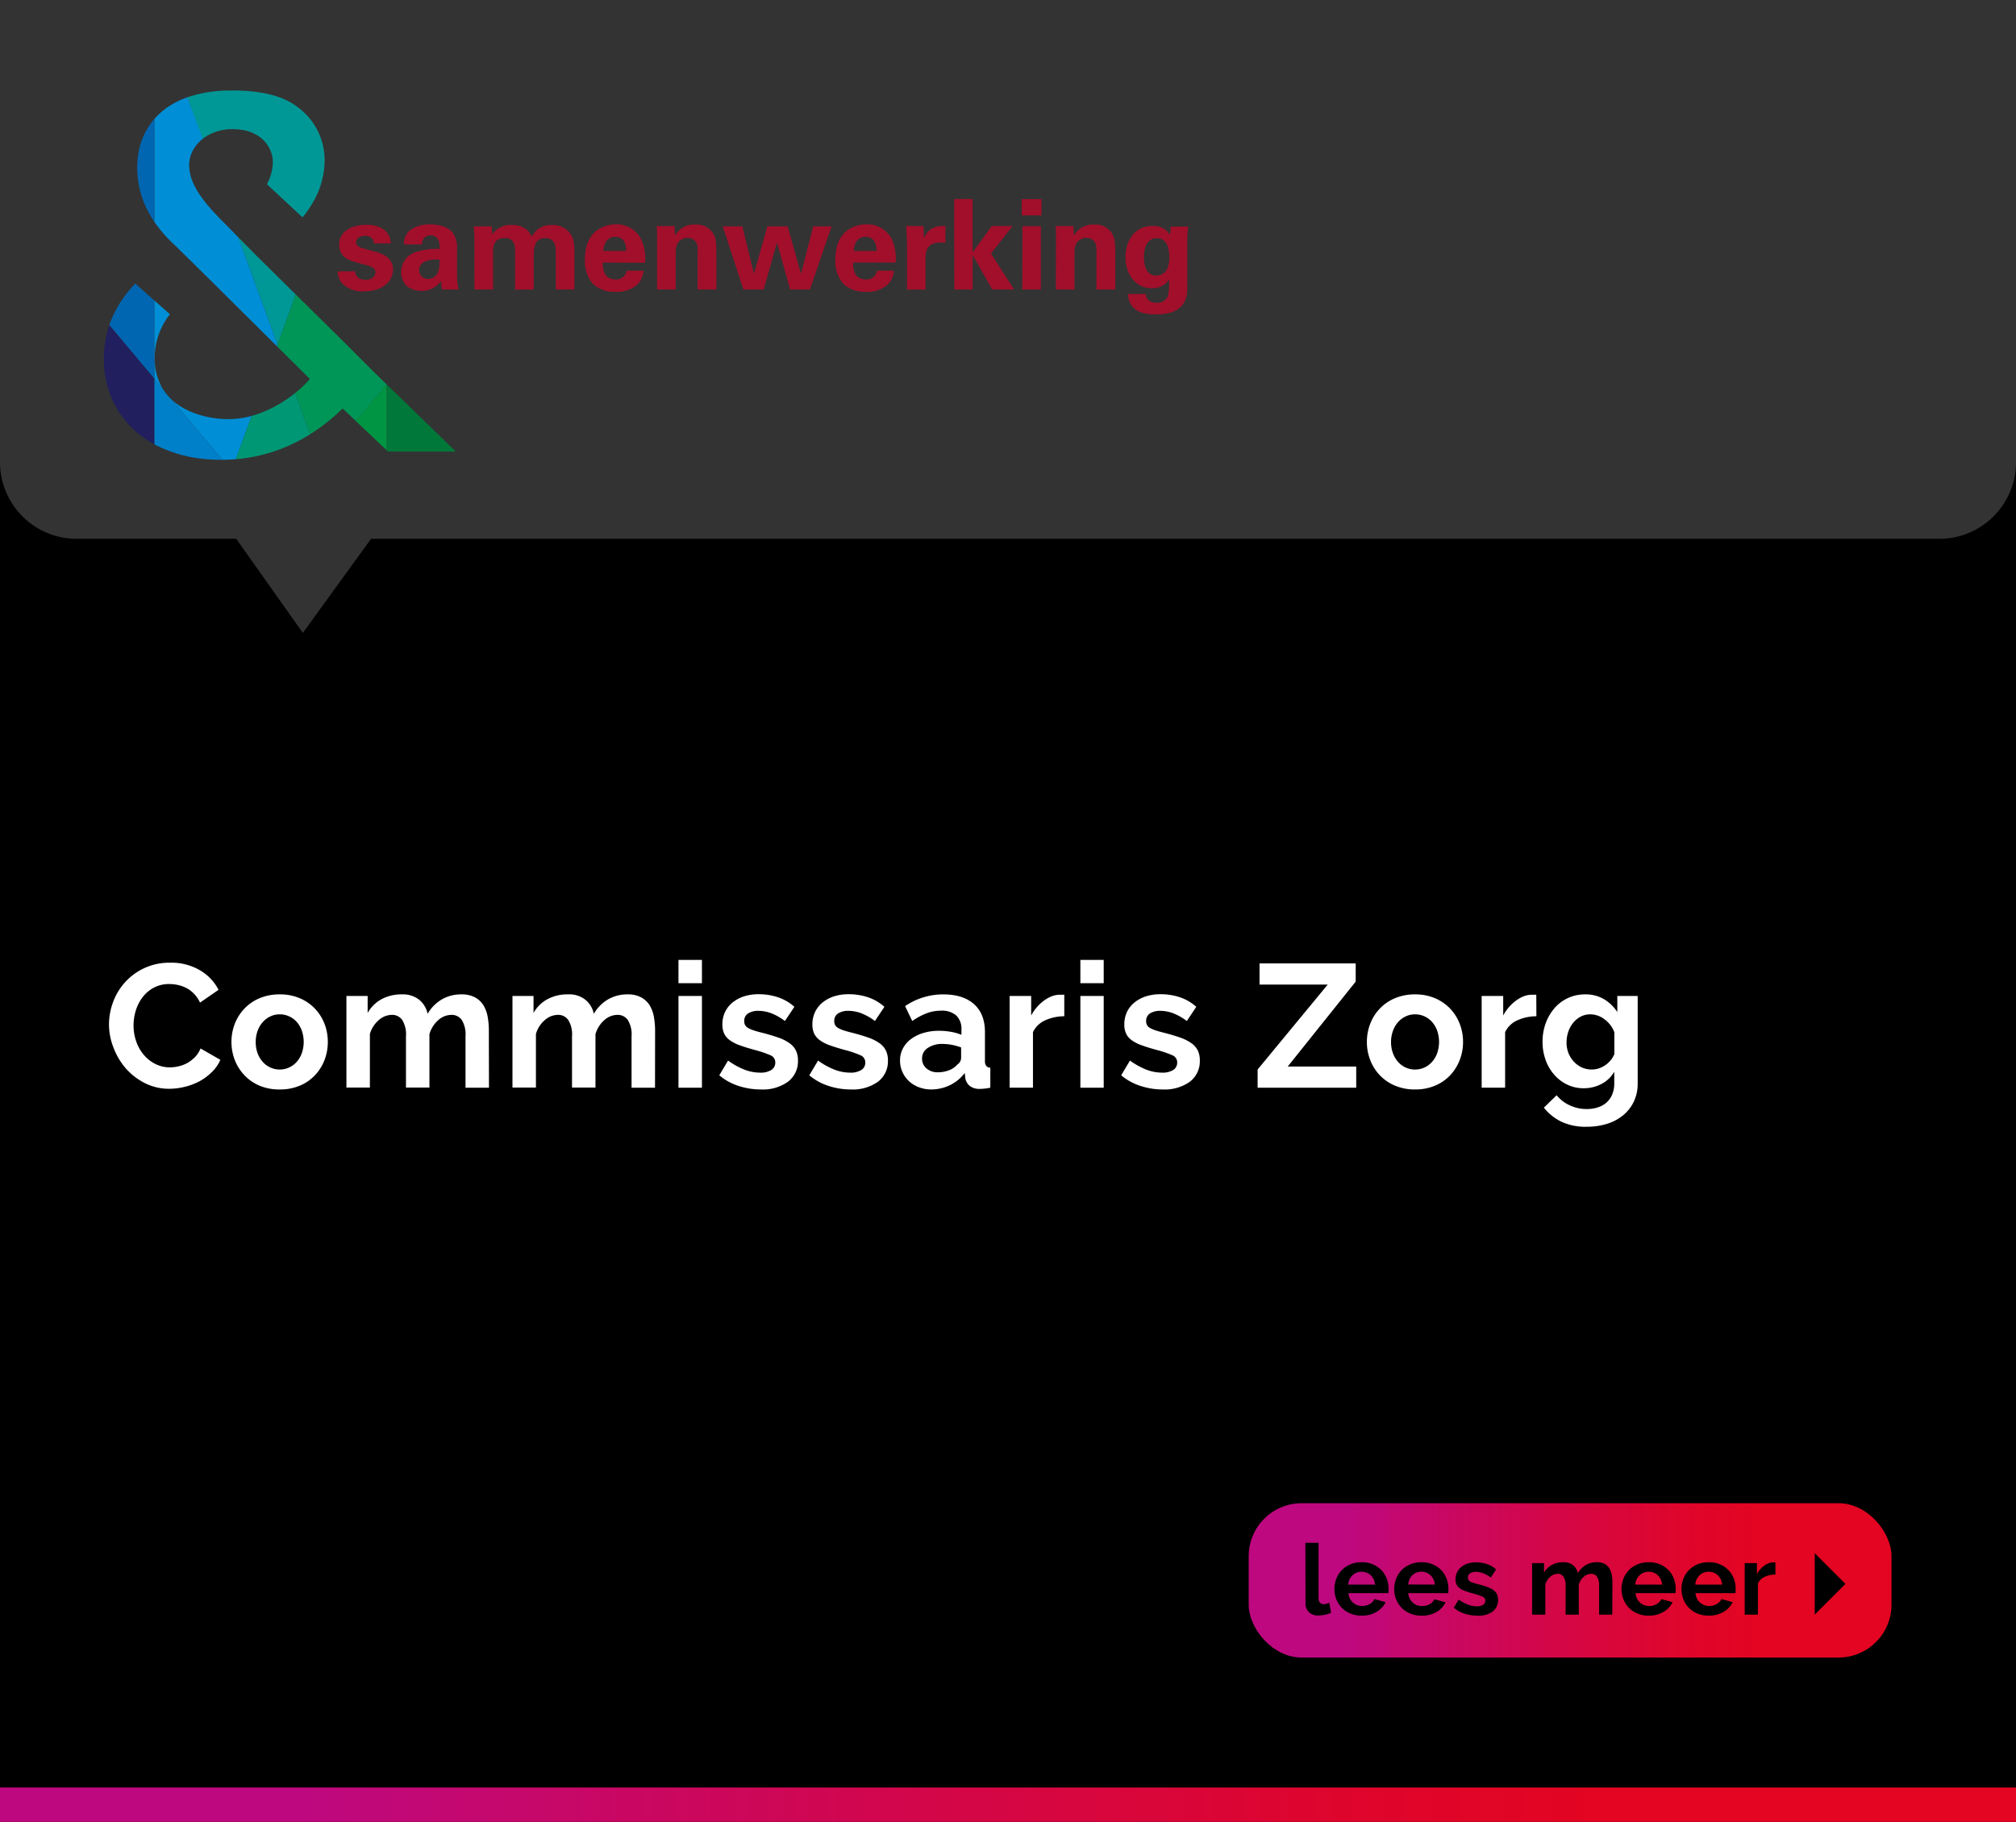 <svg id="Laag_1" data-name="Laag 1" xmlns="http://www.w3.org/2000/svg" xmlns:xlink="http://www.w3.org/1999/xlink" width="495" height="447.46" viewBox="0 0 495 447.46">
  <rect x="0" y="0" width="495" height="447.46" fill="#333333" stroke="none"/>
  <defs>
    <linearGradient id="Naamloos_verloop_3" data-name="Naamloos verloop 3" y1="443.26" x2="495" y2="443.26" gradientUnits="userSpaceOnUse">
      <stop offset="0.15" stop-color="#be087f"/>
      <stop offset="0.22" stop-color="#c30872"/>
      <stop offset="0.48" stop-color="#d40646"/>
      <stop offset="0.68" stop-color="#df052b"/>
      <stop offset="0.8" stop-color="#e30521"/>
    </linearGradient>
    <linearGradient id="Naamloos_verloop_3-2" x1="306.6" y1="388.14" x2="464.43" y2="388.14" xlink:href="#Naamloos_verloop_3"/>
    <clipPath id="clip-path">
      <path d="M41.73,77.18A17.11,17.11,0,0,0,38,87.84c0,11.89,11.06,15.1,18.2,15.1,9,0,17.09-6.46,19.89-9.87L51.18,68.34l-7.61-7.49c-3.57-3.33-9.88-9.51-9.88-19.74,0-11.17,8.21-18.9,23.07-18.9,10.94,0,15.1,2.85,17.84,5.35a16.11,16.11,0,0,1,5.11,11.77,20.6,20.6,0,0,1-3,10.6,27.79,27.79,0,0,1-2.43,3.46l-8.76-8.15A11.57,11.57,0,0,0,67,39.81c0-3.45-2.74-8.09-9.87-8.09-6.42,0-10.7,4.28-10.7,8.8,0,4.87,3.81,9.51,9,14.62l7.61,7.73L84.12,83.68l7.36,7.37,20.45,19.86H95.29L84.12,100.33c-8,7.84-18,12.6-29.74,12.6-18.42,0-28.89-11.06-28.89-24.73,0-8,3.23-13.78,7.71-18.56l8.53,7.54" fill="none"/>
    </clipPath>
  </defs>
  <path d="M476.17,132.33H91.11L74.36,155.44,58,132.33H18.83A18.82,18.82,0,0,1,0,113.53V447.46H495V113.53A18.82,18.82,0,0,1,476.17,132.33Z"/>
  <rect y="439.01" width="495" height="8.5" fill="url(#Naamloos_verloop_3)"/>
  <g>
    <rect x="306.6" y="369.19" width="157.83" height="37.9" rx="13" fill="url(#Naamloos_verloop_3-2)"/>
    <g>
      <path d="M320.52,378.91h3.24V392.5a1.63,1.63,0,0,0,.33,1.09,1.22,1.22,0,0,0,1,.39,2.64,2.64,0,0,0,.64-.1,5.84,5.84,0,0,0,.67-.24l.43,2.46a6.46,6.46,0,0,1-1.52.49,8.6,8.6,0,0,1-1.57.17,3.25,3.25,0,0,1-2.36-.81,3.06,3.06,0,0,1-.83-2.31Z"/>
      <path d="M334.32,396.8a7,7,0,0,1-2.76-.52,6.16,6.16,0,0,1-2.1-1.41,6.25,6.25,0,0,1-1.34-2.08,6.56,6.56,0,0,1-.47-2.49,7,7,0,0,1,.46-2.55,6.06,6.06,0,0,1,1.33-2.1,6.18,6.18,0,0,1,2.11-1.44,6.94,6.94,0,0,1,2.79-.53,6.74,6.74,0,0,1,2.77.53,6.29,6.29,0,0,1,2.08,1.42,6.17,6.17,0,0,1,1.31,2.08,6.92,6.92,0,0,1,.44,2.47c0,.21,0,.41,0,.6a2.84,2.84,0,0,1-.06.49h-9.79a3.89,3.89,0,0,0,.36,1.33,3.29,3.29,0,0,0,3,1.83,3.7,3.7,0,0,0,1.83-.47,2.5,2.5,0,0,0,1.17-1.24l2.78.77a5.61,5.61,0,0,1-2.24,2.38A6.91,6.91,0,0,1,334.32,396.8Zm3.29-7.63a3.36,3.36,0,0,0-1.05-2.29,3.38,3.38,0,0,0-3.48-.63,3.35,3.35,0,0,0-2.05,2.92Z"/>
      <path d="M349,396.8a7,7,0,0,1-2.75-.52,6.21,6.21,0,0,1-2.11-1.41,6.41,6.41,0,0,1-1.34-2.08,6.76,6.76,0,0,1-.47-2.49,7,7,0,0,1,.46-2.55,6.21,6.21,0,0,1,3.45-3.54,6.94,6.94,0,0,1,2.79-.53,6.81,6.81,0,0,1,2.77.53,6.51,6.51,0,0,1,2.08,1.42,6.15,6.15,0,0,1,1.3,2.08,6.93,6.93,0,0,1,.45,2.47c0,.21,0,.41,0,.6a2.84,2.84,0,0,1-.06.49h-9.8a3.68,3.68,0,0,0,.37,1.33,3.2,3.2,0,0,0,.75,1,3.33,3.33,0,0,0,1,.63,3.48,3.48,0,0,0,1.2.21A3.67,3.67,0,0,0,351,394a2.5,2.5,0,0,0,1.17-1.24l2.78.77a5.65,5.65,0,0,1-2.23,2.38A7,7,0,0,1,349,396.8Zm3.29-7.63a3.36,3.36,0,0,0-1.05-2.29A3.22,3.22,0,0,0,349,386a3.27,3.27,0,0,0-1.22.23,3.4,3.4,0,0,0-1,.64,3.38,3.38,0,0,0-1,2.28Z"/>
      <path d="M362.68,396.8a10.08,10.08,0,0,1-3.12-.5,7.68,7.68,0,0,1-2.61-1.45l1.21-2a10.39,10.39,0,0,0,2.26,1.24,6.08,6.08,0,0,0,2.19.42,2.78,2.78,0,0,0,1.52-.36,1.17,1.17,0,0,0,.56-1,1,1,0,0,0-.66-1,14.38,14.38,0,0,0-2.12-.73c-.83-.22-1.53-.44-2.11-.65a5.51,5.51,0,0,1-1.4-.71,2.38,2.38,0,0,1-.77-.92,2.82,2.82,0,0,1-.25-1.25,4,4,0,0,1,.38-1.74,3.81,3.81,0,0,1,1.05-1.31,4.88,4.88,0,0,1,1.58-.84,6.61,6.61,0,0,1,2-.29,8.6,8.6,0,0,1,2.68.41,6.6,6.6,0,0,1,2.28,1.33l-1.31,2a7.3,7.3,0,0,0-1.87-1.06,5,5,0,0,0-1.8-.34,2.57,2.57,0,0,0-1.38.34,1.17,1.17,0,0,0-.55,1.09,1,1,0,0,0,.13.55,1.14,1.14,0,0,0,.42.39,4.34,4.34,0,0,0,.76.32c.32.11.71.22,1.18.33.87.23,1.61.45,2.23.68a6.06,6.06,0,0,1,1.53.77,2.91,2.91,0,0,1,.87,1,3.19,3.19,0,0,1,.27,1.37,3.55,3.55,0,0,1-1.37,2.94A5.93,5.93,0,0,1,362.68,396.8Z"/>
      <path d="M395.87,396.56h-3.24v-7.1a3.76,3.76,0,0,0-.52-2.23,1.67,1.67,0,0,0-1.44-.7,2.72,2.72,0,0,0-1.81.74,4.06,4.06,0,0,0-1.21,1.92v7.37h-3.24v-7.1a3.76,3.76,0,0,0-.52-2.23,1.67,1.67,0,0,0-1.44-.7,2.8,2.8,0,0,0-1.8.72,4,4,0,0,0-1.22,1.92v7.39h-3.24V383.89h2.93v2.35a4.87,4.87,0,0,1,1.92-1.9,5.75,5.75,0,0,1,2.79-.66,3.57,3.57,0,0,1,2.47.77,3.45,3.45,0,0,1,1.11,1.91,5.5,5.5,0,0,1,2-2,5.28,5.28,0,0,1,2.71-.69,3.78,3.78,0,0,1,1.91.43,3.17,3.17,0,0,1,1.16,1.14,4.77,4.77,0,0,1,.56,1.59,10,10,0,0,1,.16,1.82Z"/>
      <path d="M404.82,396.8a7,7,0,0,1-2.76-.52,6.16,6.16,0,0,1-2.1-1.41,6.25,6.25,0,0,1-1.34-2.08,6.57,6.57,0,0,1-.48-2.49,7.21,7.21,0,0,1,.46-2.55,6.21,6.21,0,0,1,3.45-3.54,6.94,6.94,0,0,1,2.79-.53,6.81,6.81,0,0,1,2.77.53,6.4,6.4,0,0,1,2.08,1.42,6,6,0,0,1,1.3,2.08,6.93,6.93,0,0,1,.45,2.47c0,.21,0,.41,0,.6a2.84,2.84,0,0,1-.06.49h-9.79a3.89,3.89,0,0,0,.36,1.33,3.2,3.2,0,0,0,.75,1,3.45,3.45,0,0,0,1,.63,3.54,3.54,0,0,0,1.21.21,3.66,3.66,0,0,0,1.82-.47,2.52,2.52,0,0,0,1.18-1.24l2.78.77a5.68,5.68,0,0,1-2.24,2.38A6.91,6.91,0,0,1,404.82,396.8Zm3.28-7.63a3.36,3.36,0,0,0-1.05-2.29,3.22,3.22,0,0,0-2.26-.86,3.31,3.31,0,0,0-1.22.23,3.19,3.19,0,0,0-1.71,1.63,3.41,3.41,0,0,0-.33,1.29Z"/>
      <path d="M419.54,396.8a7,7,0,0,1-2.76-.52,6.16,6.16,0,0,1-2.1-1.41,6.25,6.25,0,0,1-1.34-2.08,6.56,6.56,0,0,1-.47-2.49,7,7,0,0,1,.46-2.55,6.06,6.06,0,0,1,1.33-2.1,6.18,6.18,0,0,1,2.11-1.44,6.94,6.94,0,0,1,2.79-.53,6.74,6.74,0,0,1,2.77.53,6.29,6.29,0,0,1,2.08,1.42,6.17,6.17,0,0,1,1.31,2.08,6.92,6.92,0,0,1,.44,2.47c0,.21,0,.41,0,.6a2.84,2.84,0,0,1-.06.49H416.3a3.89,3.89,0,0,0,.36,1.33,3.29,3.29,0,0,0,3,1.83,3.7,3.7,0,0,0,1.83-.47,2.5,2.5,0,0,0,1.17-1.24l2.78.77a5.61,5.61,0,0,1-2.24,2.38A6.91,6.91,0,0,1,419.54,396.8Zm3.29-7.63a3.36,3.36,0,0,0-1.05-2.29,3.23,3.23,0,0,0-2.26-.86,3.32,3.32,0,0,0-1.23.23,3.49,3.49,0,0,0-1,.64,3.38,3.38,0,0,0-.71,1,3.41,3.41,0,0,0-.33,1.29Z"/>
      <path d="M435.93,386.7a6.16,6.16,0,0,0-2.63.57,3.28,3.28,0,0,0-1.67,1.63v7.66h-3.24V383.89h3v2.71a6,6,0,0,1,.8-1.17,6.47,6.47,0,0,1,1-.91,5.24,5.24,0,0,1,1.08-.59,2.89,2.89,0,0,1,1-.21h.4a1,1,0,0,1,.25,0Z"/>
      <path d="M453.13,389l-7.55,7.55V381.45Z"/>
    </g>
  </g>
  <g>
    <path d="M87.2,66.61c.06,1,.68,2.12,2.58,2.12,1.63,0,2.4-.93,2.4-1.85,0-.7-.37-1.26-2.15-1.75l-2.83-.77c-1.26-.37-3.93-1.13-3.93-4.3,0-3,2.76-4.85,6.79-4.85,3.19,0,5.77,1.47,5.9,4.57H91.81a1.91,1.91,0,0,0-2.21-1.84c-1.23,0-2.15.59-2.15,1.54s.76,1.26,2.12,1.63l2.79.76c2.83.77,4.15,2.22,4.15,4.34,0,2.67-2.3,5.34-7.13,5.34a7,7,0,0,1-5.31-1.9,4.42,4.42,0,0,1-1.14-3Z" fill="#a10f2b"/>
    <path d="M108.51,71.09a11.92,11.92,0,0,1-.16-2.12,6,6,0,0,1-8.51,1.26,4.81,4.81,0,0,1-1.35-3.41A5.15,5.15,0,0,1,101.78,62a16.18,16.18,0,0,1,6.14-.86,6.18,6.18,0,0,0-.21-2.06,2.1,2.1,0,0,0-2-1.29,2.06,2.06,0,0,0-1.72.86,2.31,2.31,0,0,0-.34,1.38H99.17a4.35,4.35,0,0,1,1.75-3.66,8.12,8.12,0,0,1,4.7-1.26c1.29,0,4,.22,5.53,2a6.16,6.16,0,0,1,1.07,3.81l0,6.24a19.16,19.16,0,0,0,.36,3.93Zm-5.59-4.79a2.14,2.14,0,0,0,2.21,2.21,2.57,2.57,0,0,0,1.93-.89c.8-1,.86-2.18.86-3.84C105,63.53,102.92,64.45,102.92,66.3Z" fill="#a10f2b"/>
    <path d="M116.47,58.49c0-1-.06-1.93-.15-2.91h4.39l.16,2a5.35,5.35,0,0,1,4.79-2.33c3.56,0,4.58,2.18,4.88,2.92a5.15,5.15,0,0,1,5-2.89,5.08,5.08,0,0,1,4.73,2.49c.83,1.35.77,3.22.77,4.58v8.75h-4.58V62c0-1.66-.24-3.51-2.61-3.51-2.73,0-2.79,2.55-2.79,4.86v7.77h-4.58V61.87c0-1.19,0-3.41-2.55-3.41-2.86,0-2.86,2.46-2.86,3.51v9.12h-4.58Z" fill="#a10f2b"/>
    <path d="M148,64.49c0,1,0,4.14,3.16,4.14a2.55,2.55,0,0,0,2.71-2.15H158a5.24,5.24,0,0,1-1.48,3.38,7.54,7.54,0,0,1-5.44,1.81,7.72,7.72,0,0,1-5.47-1.93,8.45,8.45,0,0,1-2-6c0-2.52.61-5.53,3.22-7.35a7.88,7.88,0,0,1,4.37-1.29,6.65,6.65,0,0,1,6.26,3.75,11.38,11.38,0,0,1,.92,5.69Zm5.78-2.86c0-.71-.07-3.47-2.71-3.47-2,0-2.82,1.66-2.92,3.47Z" fill="#a10f2b"/>
    <path d="M161.34,58.34c0-.06,0-1.75-.09-2.83h4.36l.13,2.34a5.37,5.37,0,0,1,5-2.7,4.72,4.72,0,0,1,4.73,2.91c.34,1,.43,1.76.43,4.64v8.39H171.3V61.44a3.68,3.68,0,0,0-.25-1.69,2.37,2.37,0,0,0-2.21-1.32,2.84,2.84,0,0,0-2.37,1.2,4.32,4.32,0,0,0-.55,2.37v9.09h-4.58Z" fill="#a10f2b"/>
    <path d="M182.27,55.58l2.86,11.7,3.28-11.7h5l3.26,11.7,3-11.7h4.52l-5.32,15.51H194L190.78,59.6l-3.26,11.49h-5l-5.06-15.51Z" fill="#a10f2b"/>
    <path d="M209.46,64.49c0,1,0,4.14,3.17,4.14a2.54,2.54,0,0,0,2.7-2.15h4.15A5.19,5.19,0,0,1,218,69.86a7.52,7.52,0,0,1-5.44,1.81,7.68,7.68,0,0,1-5.46-1.93,8.41,8.41,0,0,1-2-6c0-2.52.61-5.53,3.22-7.35a7.88,7.88,0,0,1,4.37-1.29A6.67,6.67,0,0,1,219,58.8a11.61,11.61,0,0,1,.92,5.69Zm5.78-2.86c0-.71-.06-3.47-2.71-3.47-2,0-2.82,1.66-2.91,3.47Z" fill="#a10f2b"/>
    <path d="M222.7,59.39c0-.74-.12-3-.21-3.88h4.27l.09,3c.58-1.32,1.6-3.19,5.29-3v4.09c-4.61-.43-4.89,1.94-4.89,3.87v7.65H222.7Z" fill="#a10f2b"/>
    <path d="M234.28,48.88h4.52V62l4.7-6.49h5.13l-5.31,6.76L249,71.09h-5.38l-4.79-8.45v8.45h-4.52Z" fill="#a10f2b"/>
    <path d="M250.87,48.91h4.86v4h-4.86Zm.16,6.64h4.54V71.09H251Z" fill="#a10f2b"/>
    <path d="M259.29,58.34c0-.06,0-1.75-.09-2.83h4.36l.12,2.34a5.37,5.37,0,0,1,5-2.7,4.72,4.72,0,0,1,4.73,2.91c.34,1,.43,1.76.43,4.64v8.39h-4.63V61.44a3.68,3.68,0,0,0-.25-1.69,2.38,2.38,0,0,0-2.21-1.32,2.82,2.82,0,0,0-2.37,1.2,4.23,4.23,0,0,0-.55,2.37v9.09h-4.58Z" fill="#a10f2b"/>
    <path d="M291.73,55.64a35.29,35.29,0,0,0-.22,3.84V70.94c0,5.71-4.76,6.27-7.74,6.27-2.21,0-6.54-.28-6.82-5h4.36c.07.46.28,2.15,2.71,2.15a2.65,2.65,0,0,0,2.82-2,16.07,16.07,0,0,0,.22-3.69,4.87,4.87,0,0,1-4.18,2.12c-4.45,0-6.54-3.87-6.54-7.62,0-3.93,2.18-7.68,6.63-7.68a4.69,4.69,0,0,1,4.33,2.22l.16-2.06Zm-7.8,12c3.19,0,3.19-3.75,3.19-4.42,0-1.75-.34-4.73-3.1-4.73-1.72,0-3.14,1.32-3.14,4.63C280.88,63.93,280.88,67.68,283.93,67.68Z" fill="#a10f2b"/>
    <g clip-path="url(#clip-path)">
      <path d="M58.51,58.25l9.63,26.44,4.5-12.36-9.57-9.46-4.56-4.62m-1.75-36A32.07,32.07,0,0,0,46,23.89l3.73,10.23a11.83,11.83,0,0,1,7.39-2.4c7.13,0,9.87,4.64,9.87,8.09a11.57,11.57,0,0,1-1.46,5.43l8.76,8.15a27.79,27.79,0,0,0,2.43-3.46,20.6,20.6,0,0,0,3-10.6A16.11,16.11,0,0,0,74.6,27.56c-2.74-2.5-6.9-5.35-17.84-5.35" fill="#009896"/>
      <path d="M72.64,72.33l-4.5,12.36.29.8,7.63,7.58a24.43,24.43,0,0,1-3.61,3.46l3.69,10.14a47.09,47.09,0,0,0,8-6.34l3.25,3.08,7.56-9-3.45-3.35-7.36-7.37L72.64,72.33" fill="#009658"/>
      <polyline points="94.94 94.41 94.94 110.58 95.29 110.91 111.93 110.91 94.94 94.41" fill="#00783a"/>
      <polyline points="94.93 94.4 87.37 103.41 94.94 110.58 94.94 94.41 94.93 94.4" fill="#009542"/>
      <path d="M33.2,69.64a28.14,28.14,0,0,0-6.37,10.2l11.1,13.23V73.82L33.2,69.64m4.73-40.47a17.61,17.61,0,0,0-4.24,11.94,23.27,23.27,0,0,0,4.24,13.43V29.17" fill="#0066b1"/>
      <path d="M42.28,98.26,54.6,112.93c1.12,0,2.22-.05,3.31-.14l3.88-10.64a21.42,21.42,0,0,1-5.62.79c-4.3,0-10-1.16-13.89-4.68M37.93,73.82V93.07L40,95.56A14.25,14.25,0,0,1,38,87.84a17.11,17.11,0,0,1,3.76-10.66l-3.8-3.36M46,23.89a19,19,0,0,0-8.07,5.28V54.54a37.59,37.59,0,0,0,5.64,6.31l7.61,7.49L68,85.06l.14-.37L58.51,58.25l-3-3.11c-5.23-5.11-9-9.75-9-14.62a8.25,8.25,0,0,1,3.31-6.4L46,23.89" fill="#008fd6"/>
      <path d="M72.45,96.53a30.8,30.8,0,0,1-10.66,5.62l-3.88,10.64a40.14,40.14,0,0,0,18.23-6.12L72.45,96.53M68.14,84.69l-.14.37.43.43-.29-.8" fill="#009775"/>
      <path d="M26.83,79.84a25.8,25.8,0,0,0-1.34,8.36,23.19,23.19,0,0,0,12.44,21V93.07L26.83,79.84" fill="#211f5e"/>
      <path d="M37.93,93.07v16.08a34.21,34.21,0,0,0,16.45,3.78h.22L42.28,98.26A13.17,13.17,0,0,1,40,95.56l-2.09-2.49" fill="#0080c9"/>
    </g>
  </g>
  <g>
    <path d="M26.76,251.66a15.7,15.7,0,0,1,1-5.53,14.77,14.77,0,0,1,7.67-8.36,14.6,14.6,0,0,1,6.37-1.33,13.8,13.8,0,0,1,7.28,1.85,11.74,11.74,0,0,1,4.58,4.81l-4.55,3.14a7.88,7.88,0,0,0-1.47-2.17,7.34,7.34,0,0,0-1.85-1.4,8.48,8.48,0,0,0-2.06-.75,9.69,9.69,0,0,0-2.11-.24,7.93,7.93,0,0,0-3.89.91A8.55,8.55,0,0,0,35,244.93a10.51,10.51,0,0,0-1.66,3.27,12.45,12.45,0,0,0-.55,3.63,11.8,11.8,0,0,0,.64,3.89A10.24,10.24,0,0,0,35.25,259a9,9,0,0,0,2.84,2.28,7.77,7.77,0,0,0,3.63.86,9.7,9.7,0,0,0,2.15-.26,8.35,8.35,0,0,0,2.13-.81,8.74,8.74,0,0,0,1.87-1.44,6.67,6.67,0,0,0,1.37-2.13l4.86,2.79a9,9,0,0,1-2.08,3A13.24,13.24,0,0,1,49,265.55a15.37,15.37,0,0,1-3.63,1.37,15.67,15.67,0,0,1-3.78.48,13,13,0,0,1-6-1.38,15.59,15.59,0,0,1-4.67-3.59,16.73,16.73,0,0,1-3-5A15.72,15.72,0,0,1,26.76,251.66Z" fill="#fff"/>
    <path d="M68.68,267.57a12.45,12.45,0,0,1-5-.95A10.93,10.93,0,0,1,60,264.06a11.26,11.26,0,0,1-2.35-3.72,12.21,12.21,0,0,1-.82-4.42,12.41,12.41,0,0,1,.82-4.48A11.46,11.46,0,0,1,60,247.72a11.05,11.05,0,0,1,3.71-2.55,12.45,12.45,0,0,1,5-.95,12.2,12.2,0,0,1,4.92.95,11.21,11.21,0,0,1,3.7,2.55,11.46,11.46,0,0,1,2.35,3.72,12.41,12.41,0,0,1,.81,4.48,12.2,12.2,0,0,1-.81,4.42,11.37,11.37,0,0,1-2.33,3.72,10.7,10.7,0,0,1-3.7,2.56A12.36,12.36,0,0,1,68.68,267.57Zm-5.89-11.65a7.9,7.9,0,0,0,.45,2.73,6.68,6.68,0,0,0,1.25,2.12,5.56,5.56,0,0,0,8.38,0,6.51,6.51,0,0,0,1.25-2.15,8.51,8.51,0,0,0,0-5.46A6.72,6.72,0,0,0,72.87,251,5.55,5.55,0,0,0,71,249.62a5.46,5.46,0,0,0-2.32-.5,5.19,5.19,0,0,0-2.32.52,5.63,5.63,0,0,0-1.87,1.42,6.61,6.61,0,0,0-1.25,2.15A7.9,7.9,0,0,0,62.79,255.92Z" fill="#fff"/>
    <path d="M120.06,267.14H114.3V254.5a6.76,6.76,0,0,0-.92-4,3,3,0,0,0-2.56-1.25,4.87,4.87,0,0,0-3.23,1.31,7.3,7.3,0,0,0-2.15,3.42v13.12H99.68V254.5a6.76,6.76,0,0,0-.92-4,3,3,0,0,0-2.56-1.25,4.88,4.88,0,0,0-3.2,1.29,7,7,0,0,0-2.18,3.4v13.16H85.06V244.61h5.21v4.17a8.66,8.66,0,0,1,3.41-3.38,10.23,10.23,0,0,1,5-1.18A6.4,6.4,0,0,1,103,245.6a6.09,6.09,0,0,1,2,3.39,9.64,9.64,0,0,1,3.49-3.54,9.36,9.36,0,0,1,4.81-1.23,6.76,6.76,0,0,1,3.4.77,5.55,5.55,0,0,1,2.06,2,8.57,8.57,0,0,1,1,2.84,19.29,19.29,0,0,1,.27,3.23Z" fill="#fff"/>
    <path d="M160.83,267.14h-5.76V254.5a6.68,6.68,0,0,0-.93-4,3,3,0,0,0-2.56-1.25,4.84,4.84,0,0,0-3.22,1.31,7.22,7.22,0,0,0-2.15,3.42v13.12h-5.76V254.5a6.68,6.68,0,0,0-.93-4,3,3,0,0,0-2.56-1.25,4.92,4.92,0,0,0-3.2,1.29,7,7,0,0,0-2.17,3.4v13.16h-5.76V244.61H131v4.17a8.62,8.62,0,0,1,3.42-3.38,10.19,10.19,0,0,1,5-1.18,6.37,6.37,0,0,1,4.39,1.38,6.16,6.16,0,0,1,2,3.39,9.69,9.69,0,0,1,3.48-3.54,9.39,9.39,0,0,1,4.82-1.23,6.72,6.72,0,0,1,3.39.77,5.66,5.66,0,0,1,2.07,2,8.56,8.56,0,0,1,1,2.84,19.29,19.29,0,0,1,.28,3.23Z" fill="#fff"/>
    <path d="M166.59,241.47v-5.72h5.76v5.72Zm0,25.67V244.61h5.76v22.53Z" fill="#fff"/>
    <path d="M186.8,267.57a17.53,17.53,0,0,1-5.55-.9,13.84,13.84,0,0,1-4.64-2.58l2.15-3.62a18.23,18.23,0,0,0,4,2.22,10.78,10.78,0,0,0,3.89.75,4.92,4.92,0,0,0,2.71-.64,2.08,2.08,0,0,0,1-1.85,1.86,1.86,0,0,0-1.16-1.77,26,26,0,0,0-3.79-1.29c-1.46-.4-2.71-.78-3.74-1.16a9.3,9.3,0,0,1-2.49-1.27,4.33,4.33,0,0,1-1.38-1.63,5.31,5.31,0,0,1-.43-2.21,7,7,0,0,1,.67-3.1,6.64,6.64,0,0,1,1.87-2.34,8.63,8.63,0,0,1,2.82-1.49,11.52,11.52,0,0,1,3.5-.51,15,15,0,0,1,4.75.73,11.66,11.66,0,0,1,4.07,2.36l-2.33,3.49a13.6,13.6,0,0,0-3.33-1.9,9.1,9.1,0,0,0-3.2-.6,4.63,4.63,0,0,0-2.45.6,2.11,2.11,0,0,0-1,1.94,2,2,0,0,0,.23,1,2.06,2.06,0,0,0,.76.69,7.44,7.44,0,0,0,1.35.58c.56.18,1.26.38,2.09.58,1.54.4,2.87.8,4,1.2a10.52,10.52,0,0,1,2.71,1.38,4.81,4.81,0,0,1,1.55,1.78,5.48,5.48,0,0,1,.5,2.43,6.27,6.27,0,0,1-2.46,5.23A10.57,10.57,0,0,1,186.8,267.57Z" fill="#fff"/>
    <path d="M208.9,267.57a17.53,17.53,0,0,1-5.55-.9,13.84,13.84,0,0,1-4.64-2.58l2.15-3.62a18.45,18.45,0,0,0,4,2.22,10.82,10.82,0,0,0,3.89.75,4.92,4.92,0,0,0,2.71-.64,2.08,2.08,0,0,0,1-1.85,1.86,1.86,0,0,0-1.16-1.77,25.81,25.81,0,0,0-3.78-1.29c-1.47-.4-2.71-.78-3.75-1.16a9.3,9.3,0,0,1-2.49-1.27,4.33,4.33,0,0,1-1.38-1.63,5.31,5.31,0,0,1-.43-2.21,7.09,7.09,0,0,1,.67-3.1,6.76,6.76,0,0,1,1.87-2.34,8.63,8.63,0,0,1,2.82-1.49,11.52,11.52,0,0,1,3.5-.51,15,15,0,0,1,4.75.73,11.66,11.66,0,0,1,4.07,2.36l-2.32,3.49a13.83,13.83,0,0,0-3.34-1.9,9.1,9.1,0,0,0-3.2-.6,4.63,4.63,0,0,0-2.45.6,2.11,2.11,0,0,0-1,1.94,1.86,1.86,0,0,0,.24,1,2,2,0,0,0,.75.69,7.44,7.44,0,0,0,1.35.58c.56.18,1.26.38,2.09.58,1.55.4,2.87.8,4,1.2a10.86,10.86,0,0,1,2.71,1.38,4.87,4.87,0,0,1,1.54,1.78,5.48,5.48,0,0,1,.5,2.43,6.29,6.29,0,0,1-2.45,5.23A10.62,10.62,0,0,1,208.9,267.57Z" fill="#fff"/>
    <path d="M228.64,267.57a8.47,8.47,0,0,1-3-.54,7.46,7.46,0,0,1-2.46-1.5,7.24,7.24,0,0,1-1.61-2.26,6.8,6.8,0,0,1-.58-2.84,6.26,6.26,0,0,1,.71-2.94,6.73,6.73,0,0,1,2-2.31,9.73,9.73,0,0,1,3-1.48,13.21,13.21,0,0,1,3.87-.54,16.94,16.94,0,0,1,2.95.26,12,12,0,0,1,2.55.73v-1.29a4.55,4.55,0,0,0-1.26-3.44,5.3,5.3,0,0,0-3.77-1.2,9.92,9.92,0,0,0-3.52.64,16.14,16.14,0,0,0-3.53,1.9l-1.76-3.66a16.62,16.62,0,0,1,9.37-2.88q4.86,0,7.55,2.39t2.69,6.9v7a2,2,0,0,0,.32,1.29,1.43,1.43,0,0,0,1,.43v4.9a12.82,12.82,0,0,1-2.53.3,3.84,3.84,0,0,1-2.52-.73,3.17,3.17,0,0,1-1.1-1.94l-.13-1.24a10,10,0,0,1-3.65,3A10.6,10.6,0,0,1,228.64,267.57Zm1.63-4.22a7.62,7.62,0,0,0,2.78-.51,5.07,5.07,0,0,0,2-1.38,2,2,0,0,0,.94-1.63v-2.58a13.9,13.9,0,0,0-2.23-.63,12.66,12.66,0,0,0-2.32-.23,6.21,6.21,0,0,0-3.66,1A3,3,0,0,0,226.4,260a3.08,3.08,0,0,0,1.12,2.43A4.08,4.08,0,0,0,230.27,263.35Z" fill="#fff"/>
    <path d="M261.32,249.59a11.49,11.49,0,0,0-4.69,1,6,6,0,0,0-3,2.91v13.63H247.9V244.61h5.29v4.81a9.91,9.91,0,0,1,1.42-2.08,10.71,10.71,0,0,1,1.76-1.62,8.65,8.65,0,0,1,1.92-1.05,5.29,5.29,0,0,1,1.87-.36h.71a2.28,2.28,0,0,1,.45,0Z" fill="#fff"/>
    <path d="M265.27,241.47v-5.72H271v5.72Zm0,25.67V244.61H271v22.53Z" fill="#fff"/>
    <path d="M285.48,267.57a17.42,17.42,0,0,1-5.54-.9,13.79,13.79,0,0,1-4.65-2.58l2.15-3.62a18.45,18.45,0,0,0,4,2.22,10.82,10.82,0,0,0,3.89.75,4.92,4.92,0,0,0,2.71-.64,2.08,2.08,0,0,0,1-1.85,1.85,1.85,0,0,0-1.16-1.77,25.38,25.38,0,0,0-3.78-1.29c-1.46-.4-2.71-.78-3.74-1.16a9.22,9.22,0,0,1-2.5-1.27,4.21,4.21,0,0,1-1.37-1.63,5.16,5.16,0,0,1-.43-2.21,7.08,7.08,0,0,1,.66-3.1,6.76,6.76,0,0,1,1.87-2.34,8.73,8.73,0,0,1,2.82-1.49,11.57,11.57,0,0,1,3.5-.51,15,15,0,0,1,4.76.73,11.62,11.62,0,0,1,4.06,2.36l-2.32,3.49a13.83,13.83,0,0,0-3.34-1.9,9.1,9.1,0,0,0-3.2-.6,4.66,4.66,0,0,0-2.45.6,2.11,2.11,0,0,0-1,1.94,1.86,1.86,0,0,0,.24,1,2,2,0,0,0,.75.69,7.57,7.57,0,0,0,1.36.58c.55.18,1.25.38,2.08.58,1.55.4,2.87.8,4,1.2a10.86,10.86,0,0,1,2.71,1.38,4.9,4.9,0,0,1,1.55,1.78,5.63,5.63,0,0,1,.49,2.43,6.29,6.29,0,0,1-2.45,5.23A10.62,10.62,0,0,1,285.48,267.57Z" fill="#fff"/>
    <path d="M308.79,262.67,326,241.81H309.26v-5.2h23.61v4.47l-16.69,20.86H333v5.2H308.79Z" fill="#fff"/>
    <path d="M347.45,267.57a12.38,12.38,0,0,1-4.95-.95,11,11,0,0,1-6.06-6.28,12,12,0,0,1-.82-4.42,12.2,12.2,0,0,1,.82-4.48,11,11,0,0,1,6.06-6.27,12.38,12.38,0,0,1,4.95-.95,12.23,12.23,0,0,1,4.92.95,11.21,11.21,0,0,1,3.7,2.55,11.44,11.44,0,0,1,2.34,3.72,12.2,12.2,0,0,1,.82,4.48,12,12,0,0,1-.82,4.42,11.34,11.34,0,0,1-2.32,3.72,10.89,10.89,0,0,1-3.7,2.56A12.36,12.36,0,0,1,347.45,267.57Zm-5.9-11.65a7.9,7.9,0,0,0,.46,2.73,6.66,6.66,0,0,0,1.24,2.12,5.56,5.56,0,0,0,8.39,0,6.69,6.69,0,0,0,1.25-2.15,8.51,8.51,0,0,0,0-5.46,6.91,6.91,0,0,0-1.25-2.15,5.64,5.64,0,0,0-1.87-1.39,5.49,5.49,0,0,0-2.32-.5,5.23,5.23,0,0,0-2.33.52,5.73,5.73,0,0,0-1.87,1.42,6.59,6.59,0,0,0-1.24,2.15A7.9,7.9,0,0,0,341.55,255.92Z" fill="#fff"/>
    <path d="M377.24,249.59a11.44,11.44,0,0,0-4.68,1,5.93,5.93,0,0,0-3,2.91v13.63h-5.76V244.61h5.29v4.81a9.91,9.91,0,0,1,1.42-2.08,10.71,10.71,0,0,1,1.76-1.62,8.82,8.82,0,0,1,1.91-1.05,5.38,5.38,0,0,1,1.87-.36h.71a2.15,2.15,0,0,1,.45,0Z" fill="#fff"/>
    <path d="M388.9,267.27a9.18,9.18,0,0,1-4.13-.91,9.87,9.87,0,0,1-3.2-2.47,11.16,11.16,0,0,1-2.09-3.63,13,13,0,0,1-.73-4.39,13.31,13.31,0,0,1,.77-4.56,12.06,12.06,0,0,1,2.15-3.69,9.81,9.81,0,0,1,7.57-3.4,8.77,8.77,0,0,1,4.6,1.18,10,10,0,0,1,3.27,3.16v-3.95h5v21.45a10.26,10.26,0,0,1-.94,4.48,9.84,9.84,0,0,1-2.61,3.35,11.59,11.59,0,0,1-3.95,2.11,16.76,16.76,0,0,1-5,.73,14,14,0,0,1-6.21-1.23,12.57,12.57,0,0,1-4.33-3.46l3.14-3.05a8.86,8.86,0,0,0,3.25,2.49,9.81,9.81,0,0,0,4.15.9,9,9,0,0,0,2.56-.36,6.1,6.1,0,0,0,2.17-1.14,5.38,5.38,0,0,0,1.48-2,6.89,6.89,0,0,0,.54-2.84v-2.83a7.59,7.59,0,0,1-3.14,3A9.16,9.16,0,0,1,388.9,267.27Zm1.93-4.6a5.46,5.46,0,0,0,1.81-.3,6.65,6.65,0,0,0,1.59-.82,6.45,6.45,0,0,0,1.29-1.21,5.29,5.29,0,0,0,.86-1.46v-5.37a7,7,0,0,0-2.43-3.18,5.76,5.76,0,0,0-3.46-1.21,5,5,0,0,0-2.41.58,6,6,0,0,0-1.85,1.55,7.11,7.11,0,0,0-1.18,2.21,8.39,8.39,0,0,0-.41,2.58,7.08,7.08,0,0,0,.47,2.58,6.62,6.62,0,0,0,1.32,2.11,6.08,6.08,0,0,0,1.95,1.42A5.85,5.85,0,0,0,390.83,262.67Z" fill="#fff"/>
  </g>
</svg>
